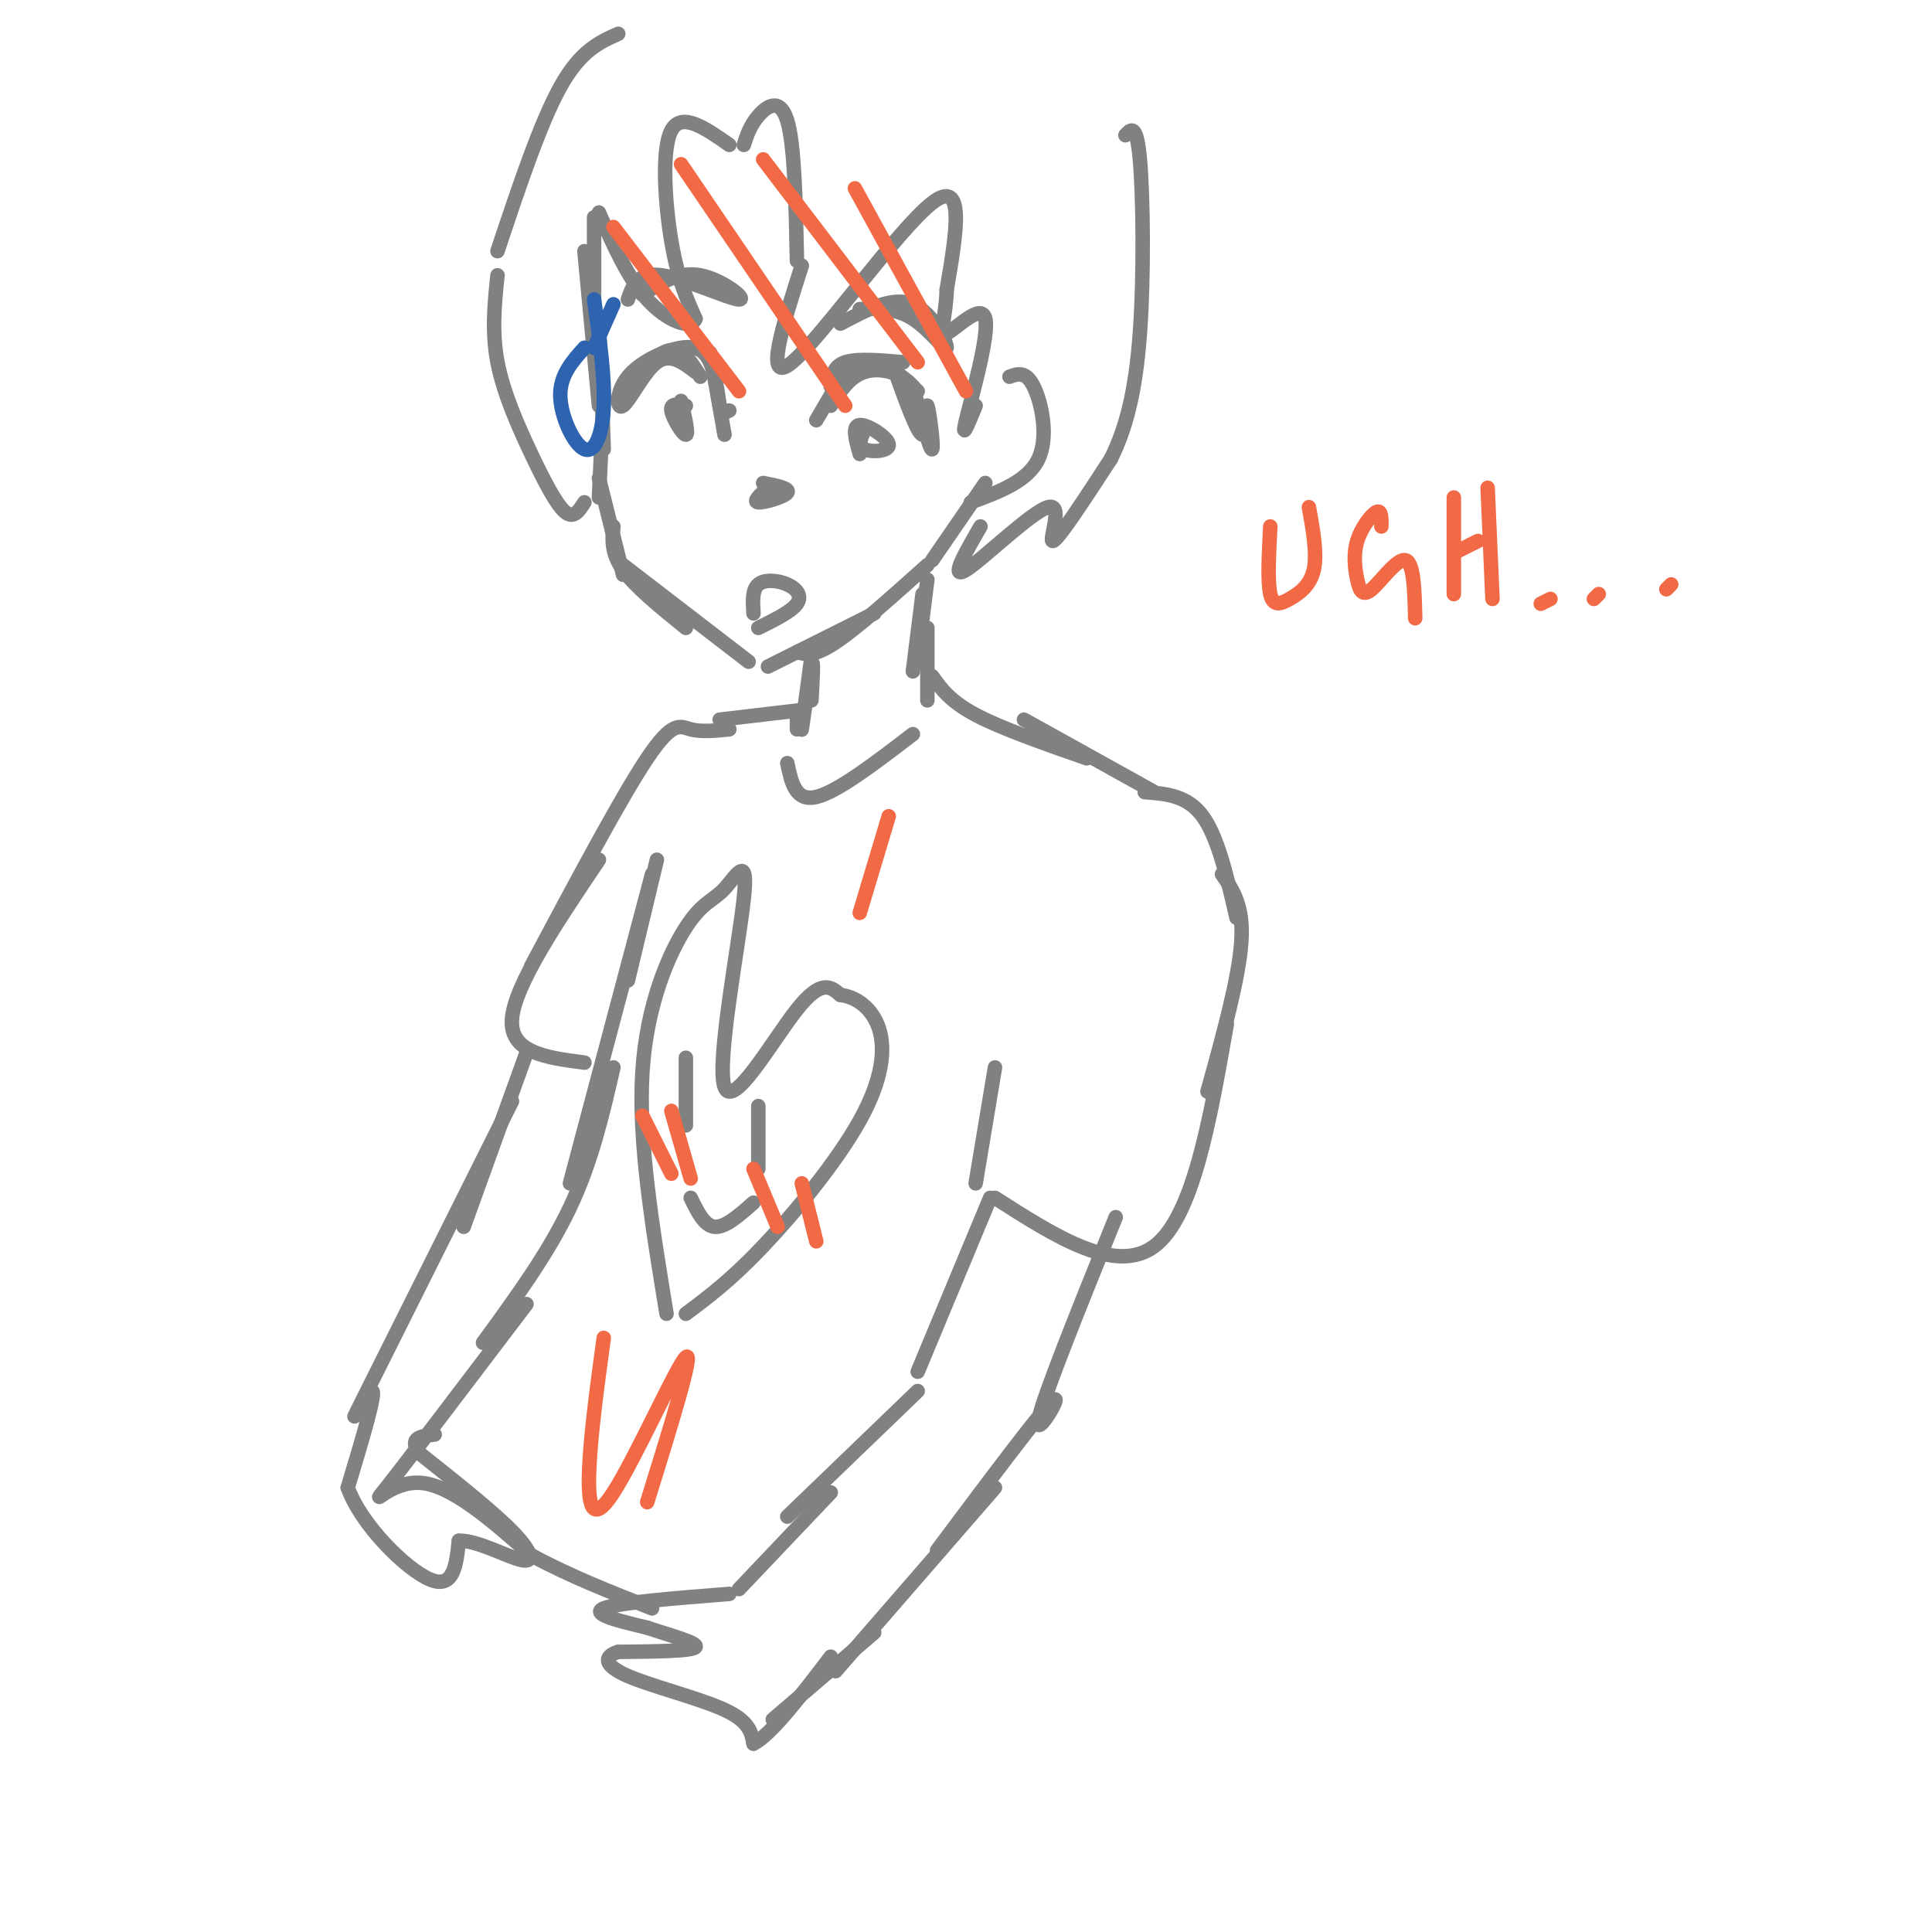 <svg viewBox='0 0 400 400' version='1.1' xmlns='http://www.w3.org/2000/svg' xmlns:xlink='http://www.w3.org/1999/xlink'><g fill='none' stroke='rgb(128,130,130)' stroke-width='3' stroke-linecap='round' stroke-linejoin='round'><path d='M123,45c0.000,0.000 0.000,27.000 0,27'/><path d='M121,52c0.000,0.000 3.000,32.000 3,32'/><path d='M124,66c0.000,0.000 1.000,27.000 1,27'/><path d='M125,82c0.000,0.000 -1.000,21.000 -1,21'/><path d='M124,99c0.000,0.000 5.000,20.000 5,20'/><path d='M127,109c-0.250,2.750 -0.500,5.500 2,9c2.500,3.500 7.750,7.750 13,12'/><path d='M129,117c0.000,0.000 26.000,20.000 26,20'/><path d='M159,138c0.000,0.000 22.000,-11.000 22,-11'/><path d='M165,135c1.750,0.500 3.500,1.000 8,-2c4.500,-3.000 11.750,-9.500 19,-16'/><path d='M193,116c0.000,0.000 11.000,-16.000 11,-16'/><path d='M209,78c1.689,-0.622 3.378,-1.244 5,2c1.622,3.244 3.178,10.356 1,15c-2.178,4.644 -8.089,6.822 -14,9'/><path d='M172,80c0.250,-2.083 0.500,-4.167 3,-5c2.500,-0.833 7.250,-0.417 12,0'/><path d='M176,77c1.833,-1.333 3.667,-2.667 6,-2c2.333,0.667 5.167,3.333 8,6'/><path d='M185,76c2.476,6.940 4.952,13.881 6,14c1.048,0.119 0.667,-6.583 1,-6c0.333,0.583 1.381,8.452 1,9c-0.381,0.548 -2.190,-6.226 -4,-13'/><path d='M189,80c-2.533,-3.000 -6.867,-4.000 -10,-3c-3.133,1.000 -5.067,4.000 -7,7'/><path d='M176,75c0.000,0.000 -7.000,12.000 -7,12'/><path d='M179,89c-0.744,1.649 -1.488,3.298 0,4c1.488,0.702 5.208,0.458 5,-1c-0.208,-1.458 -4.345,-4.131 -6,-4c-1.655,0.131 -0.827,3.065 0,6'/><path d='M130,82c2.067,-3.156 4.133,-6.311 6,-8c1.867,-1.689 3.533,-1.911 5,-1c1.467,0.911 2.733,2.956 4,5'/><path d='M144,77c-2.635,-1.995 -5.271,-3.991 -8,-2c-2.729,1.991 -5.552,7.967 -7,9c-1.448,1.033 -1.522,-2.878 1,-6c2.522,-3.122 7.641,-5.456 11,-6c3.359,-0.544 4.960,0.702 6,3c1.040,2.298 1.520,5.649 2,9'/><path d='M149,84c0.667,1.667 1.333,1.333 2,1'/><path d='M147,73c0.000,0.000 3.000,17.000 3,17'/><path d='M142,84c-1.622,-0.289 -3.244,-0.578 -3,1c0.244,1.578 2.356,5.022 3,5c0.644,-0.022 -0.178,-3.511 -1,-7'/><path d='M159,101c-1.622,1.444 -3.244,2.889 -2,3c1.244,0.111 5.356,-1.111 6,-2c0.644,-0.889 -2.178,-1.444 -5,-2'/><path d='M156,127c-0.149,-2.446 -0.298,-4.893 1,-6c1.298,-1.107 4.042,-0.875 6,0c1.958,0.875 3.131,2.393 2,4c-1.131,1.607 -4.565,3.304 -8,5'/><path d='M174,67c5.405,-2.875 10.810,-5.750 15,-4c4.190,1.750 7.167,8.125 7,9c-0.167,0.875 -3.476,-3.750 -7,-6c-3.524,-2.250 -7.262,-2.125 -11,-2'/><path d='M130,62c0.982,-2.851 1.964,-5.702 7,-5c5.036,0.702 14.125,4.958 16,5c1.875,0.042 -3.464,-4.131 -8,-5c-4.536,-0.869 -8.268,1.565 -12,4'/><path d='M154,30c0.644,-2.000 1.289,-4.000 3,-6c1.711,-2.000 4.489,-4.000 6,1c1.511,5.000 1.756,17.000 2,29'/><path d='M151,30c-4.956,-3.467 -9.911,-6.933 -12,-3c-2.089,3.933 -1.311,15.267 0,23c1.311,7.733 3.156,11.867 5,16'/><path d='M144,66c-1.000,2.400 -6.000,0.400 -10,-4c-4.000,-4.400 -7.000,-11.200 -10,-18'/><path d='M166,55c-4.000,12.511 -8.000,25.022 -2,20c6.000,-5.022 22.000,-27.578 29,-33c7.000,-5.422 5.000,6.289 3,18'/><path d='M196,60c-0.091,5.349 -1.818,9.722 0,9c1.818,-0.722 7.182,-6.541 8,-3c0.818,3.541 -2.909,16.440 -4,21c-1.091,4.560 0.455,0.780 2,-3'/><path d='M103,57c-0.607,5.827 -1.214,11.655 0,18c1.214,6.345 4.250,13.208 7,19c2.750,5.792 5.214,10.512 7,12c1.786,1.488 2.893,-0.256 4,-2'/><path d='M203,109c-3.232,5.583 -6.464,11.167 -3,9c3.464,-2.167 13.625,-12.083 17,-13c3.375,-0.917 -0.036,7.167 1,7c1.036,-0.167 6.518,-8.583 12,-17'/><path d='M230,95c3.179,-6.429 5.125,-14.000 6,-26c0.875,-12.000 0.679,-28.429 0,-36c-0.679,-7.571 -1.839,-6.286 -3,-5'/><path d='M103,52c4.417,-13.250 8.833,-26.500 13,-34c4.167,-7.500 8.083,-9.250 12,-11'/><path d='M192,120c0.000,0.000 -2.000,16.000 -2,16'/><path d='M191,123c0.000,0.000 -2.000,16.000 -2,16'/><path d='M165,151c0.000,0.000 0.000,-2.000 0,-2'/><path d='M168,136c-1.067,7.933 -2.133,15.867 -2,15c0.133,-0.867 1.467,-10.533 2,-13c0.533,-2.467 0.267,2.267 0,7'/><path d='M192,130c0.000,0.000 0.000,15.000 0,15'/><path d='M193,140c1.833,2.583 3.667,5.167 9,8c5.333,2.833 14.167,5.917 23,9'/><path d='M212,149c0.000,0.000 27.000,15.000 27,15'/><path d='M166,147c0.000,0.000 -17.000,2.000 -17,2'/><path d='M163,158c0.833,4.000 1.667,8.000 6,7c4.333,-1.000 12.167,-7.000 20,-13'/><path d='M237,164c4.417,0.333 8.833,0.667 12,5c3.167,4.333 5.083,12.667 7,21'/><path d='M253,181c2.250,3.250 4.500,6.500 4,14c-0.500,7.500 -3.750,19.250 -7,31'/><path d='M254,212c-3.500,20.000 -7.000,40.000 -15,46c-8.000,6.000 -20.500,-2.000 -33,-10'/><path d='M202,245c0.000,0.000 4.000,-24.000 4,-24'/><path d='M136,178c0.000,0.000 -6.000,25.000 -6,25'/><path d='M135,181c0.000,0.000 -17.000,64.000 -17,64'/><path d='M127,221c-2.250,9.750 -4.500,19.500 -9,29c-4.500,9.500 -11.250,18.750 -18,28'/><path d='M109,270c-12.511,16.489 -25.022,32.978 -29,38c-3.978,5.022 0.578,-1.422 7,-1c6.422,0.422 14.711,7.711 23,15'/><path d='M110,322c8.000,4.333 16.500,7.667 25,11'/><path d='M205,248c0.000,0.000 -15.000,36.000 -15,36'/><path d='M190,288c0.000,0.000 -27.000,26.000 -27,26'/><path d='M172,309c0.000,0.000 -19.000,20.000 -19,20'/><path d='M151,330c-11.583,0.917 -23.167,1.833 -26,3c-2.833,1.167 3.083,2.583 9,4'/><path d='M134,337c4.333,1.467 10.667,3.133 10,4c-0.667,0.867 -8.333,0.933 -16,1'/><path d='M128,342c-3.143,0.952 -3.000,2.833 2,5c5.000,2.167 14.857,4.619 20,7c5.143,2.381 5.571,4.690 6,7'/><path d='M156,361c3.667,-1.833 9.833,-9.917 16,-18'/><path d='M160,356c0.000,0.000 21.000,-18.000 21,-18'/><path d='M173,346c0.000,0.000 33.000,-38.000 33,-38'/><path d='M194,321c10.822,-14.467 21.644,-28.933 24,-31c2.356,-2.067 -3.756,8.267 -3,4c0.756,-4.267 8.378,-23.133 16,-42'/><path d='M151,151c-2.911,0.289 -5.822,0.578 -8,0c-2.178,-0.578 -3.622,-2.022 -9,6c-5.378,8.022 -14.689,25.511 -24,43'/><path d='M124,178c-8.750,13.000 -17.500,26.000 -18,33c-0.500,7.000 7.250,8.000 15,9'/><path d='M109,218c0.000,0.000 -13.000,36.000 -13,36'/><path d='M106,228c-13.422,26.844 -26.844,53.689 -31,62c-4.156,8.311 0.956,-1.911 2,-2c1.044,-0.089 -1.978,9.956 -5,20'/><path d='M72,308c2.733,7.689 12.067,16.911 17,19c4.933,2.089 5.467,-2.956 6,-8'/><path d='M95,319c3.762,-0.167 10.167,3.417 13,4c2.833,0.583 2.095,-1.833 -2,-6c-4.095,-4.167 -11.548,-10.083 -19,-16'/><path d='M87,301c-2.667,-3.333 0.167,-3.667 3,-4'/><path d='M138,272c-2.939,-17.900 -5.877,-35.801 -5,-50c0.877,-14.199 5.570,-24.697 9,-30c3.430,-5.303 5.599,-5.410 8,-8c2.401,-2.590 5.035,-7.663 4,2c-1.035,9.663 -5.740,34.063 -4,39c1.740,4.937 9.926,-9.589 15,-16c5.074,-6.411 7.037,-4.705 9,-3'/><path d='M174,206c3.179,0.340 6.625,2.689 8,7c1.375,4.311 0.678,10.584 -4,19c-4.678,8.416 -13.337,18.976 -20,26c-6.663,7.024 -11.332,10.512 -16,14'/><path d='M142,219c0.000,0.000 0.000,14.000 0,14'/><path d='M157,229c0.000,0.000 0.000,13.000 0,13'/><path d='M143,248c1.417,2.917 2.833,5.833 5,6c2.167,0.167 5.083,-2.417 8,-5'/></g>
<g fill='none' stroke='rgb(242,105,70)' stroke-width='3' stroke-linecap='round' stroke-linejoin='round'><path d='M133,231c0.000,0.000 6.000,12.000 6,12'/><path d='M139,230c0.000,0.000 4.000,14.000 4,14'/><path d='M156,242c0.000,0.000 5.000,12.000 5,12'/><path d='M166,245c0.000,0.000 3.000,12.000 3,12'/><path d='M127,47c0.000,0.000 26.000,34.000 26,34'/><path d='M141,34c0.000,0.000 34.000,50.000 34,50'/><path d='M158,33c0.000,0.000 32.000,42.000 32,42'/><path d='M177,39c0.000,0.000 23.000,42.000 23,42'/></g>
<g fill='none' stroke='rgb(45,99,175)' stroke-width='3' stroke-linecap='round' stroke-linejoin='round'><path d='M121,72c-2.548,2.845 -5.095,5.690 -5,10c0.095,4.310 2.833,10.083 5,11c2.167,0.917 3.762,-3.024 4,-9c0.238,-5.976 -0.881,-13.988 -2,-22'/><path d='M123,72c0.000,0.000 4.000,-9.000 4,-9'/></g>
<g fill='none' stroke='rgb(242,105,70)' stroke-width='3' stroke-linecap='round' stroke-linejoin='round'><path d='M263,109c-0.298,5.702 -0.595,11.405 0,14c0.595,2.595 2.083,2.083 4,1c1.917,-1.083 4.262,-2.738 5,-6c0.738,-3.262 -0.131,-8.131 -1,-13'/><path d='M286,109c0.020,-1.739 0.040,-3.478 -1,-3c-1.040,0.478 -3.141,3.172 -4,6c-0.859,2.828 -0.478,5.789 0,8c0.478,2.211 1.052,3.672 3,2c1.948,-1.672 5.271,-6.478 7,-6c1.729,0.478 1.865,6.239 2,12'/><path d='M301,103c0.000,0.000 0.000,20.000 0,20'/><path d='M308,101c0.000,0.000 1.000,23.000 1,23'/><path d='M302,114c0.000,0.000 4.000,-2.000 4,-2'/><path d='M319,125c0.000,0.000 2.000,-1.000 2,-1'/><path d='M331,123c0.000,0.000 -1.000,1.000 -1,1'/><path d='M346,121c0.000,0.000 -1.000,1.000 -1,1'/><path d='M184,169c0.000,0.000 -6.000,20.000 -6,20'/><path d='M125,277c-1.339,9.833 -2.679,19.667 -3,27c-0.321,7.333 0.375,12.167 5,5c4.625,-7.167 13.179,-26.333 15,-28c1.821,-1.667 -3.089,14.167 -8,30'/></g>
</svg>